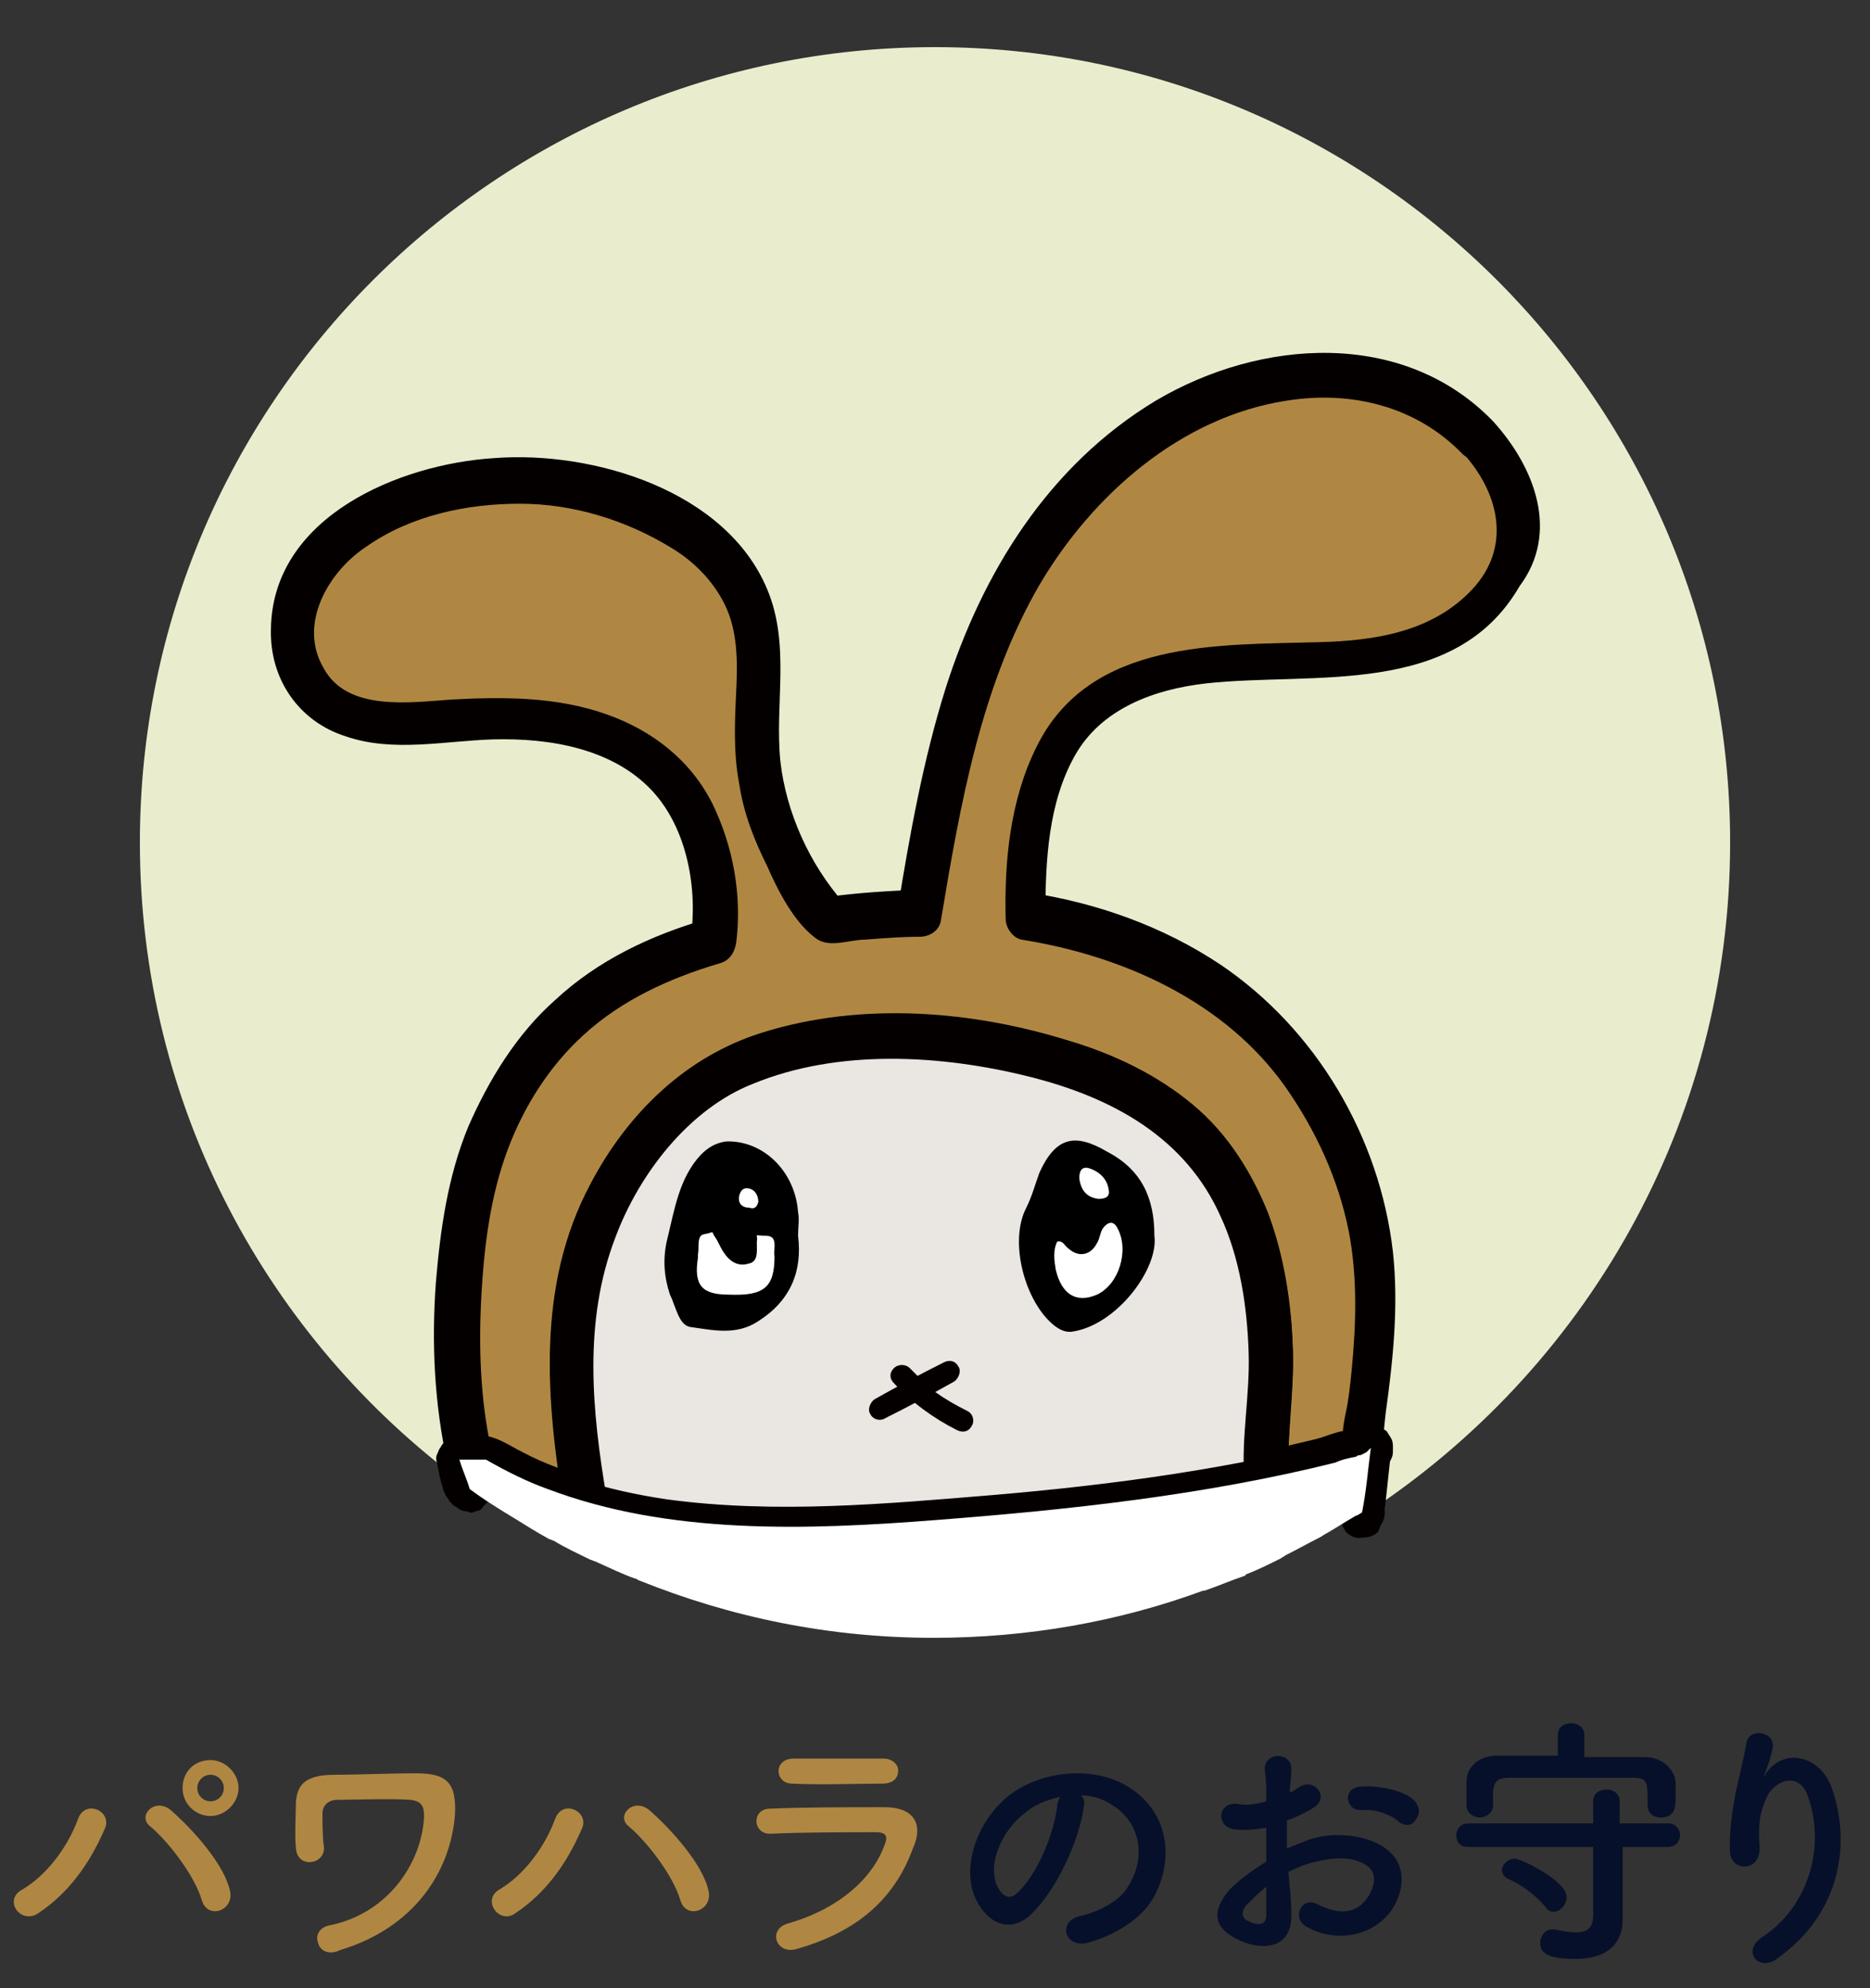 <?xml version="1.0" encoding="utf-8"?>
<!-- Generator: Adobe Illustrator 26.2.1, SVG Export Plug-In . SVG Version: 6.00 Build 0)  -->
<svg version="1.1" id="レイヤー_1" xmlns="http://www.w3.org/2000/svg" xmlns:xlink="http://www.w3.org/1999/xlink" x="0px"
	 y="0px" viewBox="0 0 127 135" style="enable-background:new 0 0 127 135;" xml:space="preserve">
<rect x="0" y="0" width="127" height="135" fill="#333333" stroke="none"/>
<style type="text/css">
	.st0{fill:#B08742;}
	.st1{fill:#07102A;}
	.st2{fill:#E9EDCE;}
	.st3{fill:#040000;}
	.st4{fill:#21499C;}
	.st5{fill:#EAE7E2;}
	.st6{fill:#FFFFFF;}
</style>
<g>
	<path class="st0" d="M1.5,128.3c1.7-1,3.1-2.9,3.8-4.8c0.5-1.4,2.4-0.5,1.8,0.7c-1,2.3-2.4,4.3-4.5,5.7
		C1.4,130.7,0.2,129,1.5,128.3z M13.7,129c-0.5-1.7-2.3-4-3.5-5c-0.9-0.7,0.3-2,1.4-1.1c1.6,1.4,3.6,3.7,4,5.4
		C16,129.7,14.1,130.4,13.7,129z M14.3,123.3c-1,0-1.9-0.8-1.9-1.9s0.8-1.9,1.9-1.9c1,0,1.9,0.9,1.9,1.9S15.3,123.3,14.3,123.3z
		 M14.3,120.5c-0.5,0-0.9,0.4-0.9,0.9s0.4,0.9,0.9,0.9c0.5,0,0.9-0.4,0.9-0.9S14.8,120.5,14.3,120.5z"/>
	<path class="st0" d="M21.6,131.9c-0.2-0.5,0.1-1.1,0.9-1.2c4.1-0.9,6.2-4.5,6.3-7.4c0-0.7-0.2-1-0.9-1.1c-1.3-0.1-4.1,0-5,0
		c-0.6,0-1,0.4-1,0.9c0,0.5,0,1.7,0.1,2.3c0.1,1.2-1.8,1.5-1.9,0.1c-0.1-0.8,0-2.6,0-3.2c0.1-1,0.5-1.8,2.6-1.8
		c1.5,0,3.6-0.1,5.6-0.1c2.1,0,2.7,0.7,2.6,2.8c-0.3,3.9-2.8,7.7-7.8,9.2C22.3,132.8,21.7,132.4,21.6,131.9z"/>
	<path class="st0" d="M33.9,128.3c1.7-1,3.1-2.9,3.8-4.8c0.5-1.4,2.4-0.5,1.8,0.7c-1,2.3-2.4,4.3-4.5,5.7
		C33.9,130.7,32.7,129,33.9,128.3z M46.2,129c-0.5-1.7-2.3-4-3.5-5c-0.9-0.7,0.3-2,1.4-1.1c1.6,1.4,3.6,3.7,4,5.4
		C48.5,129.7,46.6,130.4,46.2,129z"/>
	<path class="st0" d="M54.2,132.3c-1.5,0.5-2.1-1.3-0.7-1.7c3.5-1,5.8-3.1,6.6-5.4c0.2-0.5,0.1-0.8-0.6-0.8c-1.8,0-5.2,0-7.1,0.1
		c-1.3,0.1-1.4-1.7-0.1-1.7c2.3-0.1,5.3-0.1,7.8-0.1c1.8,0,2.7,1,1.9,2.8C60.9,128.5,58.7,131,54.2,132.3z M59.9,121.1
		c-1.7,0-4.2,0.1-6.1,0c-1.2,0-1.3-1.7,0.1-1.7c1.7,0,4.2,0,6.1,0c0.6,0,1,0.4,1,0.8C61,120.7,60.7,121.1,59.9,121.1z"/>
	<path class="st1" d="M73.6,122.7c-0.3,2.3-1.9,5.7-3.6,7.3c-1.4,1.3-2.9,0.6-3.7-1c-1.1-2.2,0.1-5.6,2.5-7.3
		c2.2-1.5,5.5-1.8,7.8-0.4c2.8,1.7,3.2,5,1.7,7.6c-0.8,1.4-2.6,2.5-4.4,3c-1.6,0.4-2.1-1.4-0.6-1.8c1.4-0.3,2.8-1.1,3.3-2
		c1.3-2,0.8-4.4-1-5.5c-0.7-0.5-1.5-0.7-2.2-0.7C73.6,122.1,73.7,122.3,73.6,122.7z M69.6,123.1c-1.7,1.3-2.6,3.7-1.8,5.1
		c0.3,0.5,0.7,0.8,1.2,0.4c1.4-1.2,2.6-4.1,2.8-6c0-0.2,0.1-0.4,0.2-0.6C71.1,122.2,70.3,122.5,69.6,123.1z"/>
	<path class="st1" d="M87.7,129.9c0.1,2.6-2.2,2.5-3.6,1.8c-2.1-1-1.5-2.3-0.6-3.4c0.6-0.6,1.5-1.3,2.5-1.9c0-0.8,0-1.5,0-2.3
		c-0.7,0.1-1.5,0.2-2.2,0.1c-1.3-0.2-1.1-2,0.4-1.7c0.5,0.1,1.1,0,1.8-0.2c0-0.8,0-1.4-0.1-2.1c-0.1-1.3,1.9-1.3,1.8,0
		c0,0.4-0.1,1-0.1,1.5c0.3-0.1,0.5-0.3,0.7-0.4c1-0.6,2.1,0.8,0.8,1.5c-0.5,0.3-1.1,0.6-1.7,0.8c0,0.6,0,1.2,0,1.9
		c0.5-0.2,1-0.4,1.5-0.6c1.5-0.5,3.1-0.3,4,0c3,1,2.5,3.5,1.6,4.8c-1.2,1.7-3.7,2.3-5.8,1.1c-1-0.6-0.3-2.1,0.8-1.5
		c1.4,0.7,2.6,0.7,3.4-0.5c0.4-0.6,0.9-1.9-0.6-2.4c-0.7-0.3-1.7-0.3-2.9,0c-0.6,0.1-1.3,0.4-1.9,0.7
		C87.6,128.2,87.7,129.1,87.7,129.9z M84.7,129.3c-0.4,0.4-0.4,0.9,0,1.1c0.8,0.4,1.3,0.3,1.3-0.4c0-0.5,0-1.2,0-1.9
		C85.5,128.5,85.1,128.9,84.7,129.3z M94.9,123.6c-0.5-0.4-1.5-0.8-2.4-0.7c-1.1,0.1-1.4-1.5-0.1-1.6c1.3-0.1,3.1,0.3,3.7,1
		c0.4,0.5,0.3,1,0,1.3C95.9,124,95.3,124,94.9,123.6z"/>
	<path class="st1" d="M110.2,125.6v2.7l0,2.1c0,0,0,0,0,0c0,1.1-0.6,2.6-3.2,2.6c-1.7,0-2.4-0.3-2.4-1.1c0-0.4,0.3-0.9,0.8-0.9
		c0.1,0,0.1,0,0.2,0c0.5,0.1,1,0.2,1.4,0.2c0.8,0,1.2-0.3,1.2-1.2v-4.6l-8.5,0c-0.6,0-0.8-0.4-0.8-0.8c0-0.4,0.3-0.8,0.8-0.8l8.5,0
		v-1.5c0-0.6,0.5-0.8,0.9-0.8c0.5,0,0.9,0.3,0.9,0.8v1.5l3.3,0c0.5,0,0.8,0.4,0.8,0.8c0,0.4-0.3,0.8-0.8,0.8H110.2z M107.7,119.3
		c1.4,0,2.7,0,4.1,0c1,0,2,0.8,2,1.8c0,0.3,0,0.6,0,0.9c0,0.6,0,1.4-1,1.4c-0.5,0-0.9-0.3-0.9-0.8c0,0,0,0,0,0c0-1.7,0-1.9-1.1-1.9
		c-1.4,0-3,0-4.6,0c-1.3,0-2.5,0-3.6,0c-1,0-1.1,0.3-1.2,0.9c0,0,0,0,0,1v0c0,0.5-0.5,0.8-0.9,0.8s-0.9-0.3-0.9-0.8
		c0-0.2,0-0.5,0-0.8s0-0.6,0-0.9c0-0.8,0.7-1.7,2.1-1.7c1.3,0,2.7,0,4.1,0v-1.4c0-0.6,0.5-0.8,0.9-0.8c0.5,0,0.9,0.3,0.9,0.8V119.3z
		 M104.9,129.4c-0.6-0.7-1.5-1.4-2.4-1.8c-0.3-0.1-0.5-0.4-0.5-0.6c0-0.4,0.4-0.8,0.9-0.8c0.4,0,3.5,1.5,3.5,2.6c0,0.5-0.4,1-0.9,1
		C105.3,129.8,105.1,129.7,104.9,129.4z"/>
	<path class="st1" d="M119.7,131.5c2.8-1.8,4.4-5.7,3.1-9.5c-0.6-1.8-2.3-1.1-2.8,0c-0.5,1.1-0.6,1.8-0.5,3.4c0.1,1.7-1.9,1.7-2,0.4
		c-0.1-1.4,0.2-3.2,0.4-4.2c0.2-0.9,0.5-2.1,0.7-3.2c0.1-1.1,1.9-0.9,1.8,0.2c-0.1,0.6-0.3,1.2-0.5,1.7c-0.2,0.5-0.1,0.3,0.1,0
		c1.3-1.7,3.7-1,4.4,1.1c1.3,3.6,0.7,8.4-3.6,11.5C119.5,134,118.2,132.5,119.7,131.5z"/>
</g>
<g>
	<g>
		<path class="st2" d="M117.5,57.2c0-29.8-24.2-54-54-54s-54,24.2-54,54c0,17.9,8.7,33.7,22,43.5L31.2,99c0.2,0.6,0.5,1.3,0.7,2
			c0,0,0.1,0.1,0.1,0.1c-0.2-0.7-0.4-1.3-0.7-2l0.7,0c-1.1-5-1-10.8-0.3-15.7c0.8-5.7,3.4-11.2,7.8-14.8c2.6-2.2,5.8-3.6,9.1-4.6
			c0.6-4-0.7-9.3-3.8-11.8c-3.5-2.9-8.3-3.5-12.8-3.2c-3.6,0.3-7.8,0.9-10.4-1.7c-2-2-2.1-5.4-0.8-7.9c1.3-2.5,3.8-4.2,6.5-5.2
			c5.8-2.4,12.8-1.9,18.2,1.2c2.3,1.3,4.3,3.1,5.3,5.5c1.3,3.2,0.4,6.8,0.6,10.2c0.2,3.8,2.1,8.4,4.8,11.4c2.1-0.3,4.1-0.5,6.2-0.5
			c1.3-8.3,3.1-17.4,7.6-24.4c4.7-7.3,12.9-12.8,21.5-12.1c1.8,0.2,3.5,0.6,5.1,1.3c1.4,0.7,2.7,1.7,3.8,2.9
			c1.7,1.8,2.9,4.1,2.9,6.5c-0.1,3.9-3.7,7-7.5,8.1s-7.8,0.7-11.7,0.9c-3.9,0.2-8.1,1.1-10.8,4.1c-2.7,3.1-3.4,8.6-3.3,13.1
			c1.3,0.2,2.5,0.4,3.8,0.8c6.1,1.6,11.9,5.2,15.3,10.5c5.9,9,5,15.6,3.7,25.1l0.3-0.3l0-0.2c0,0.1,0,0.1,0,0.2l0.1-0.1
			c-0.2,1.5-0.3,2.9-0.5,4.4C107.6,93.1,117.5,76.3,117.5,57.2z"/>
		<g>
			<path class="st0" d="M100.3,29.6c-1.1-1.2-2.4-2.2-3.8-2.9c-1.6-0.8-3.3-1.2-5.1-1.3c-8.6-0.8-16.8,4.8-21.5,12.1
				c-4.5,7-6.2,16.1-7.6,24.4c-2.1,0.1-4.2,0.2-6.2,0.5c-2.6-3-4.6-7.6-4.8-11.4c-0.2-3.4,0.7-7-0.6-10.2c-1-2.4-3.1-4.2-5.3-5.5
				c-5.5-3.1-12.4-3.6-18.2-1.2c-2.6,1.1-5.1,2.7-6.5,5.2c-1.3,2.5-1.2,5.9,0.8,7.9c2.6,2.6,6.8,1.9,10.4,1.7
				c4.5-0.3,9.3,0.3,12.8,3.2c3.1,2.6,4.4,7.8,3.8,11.8c-3.3,1-6.4,2.4-9.1,4.6c-4.4,3.6-7,9.2-7.8,14.8C31,88.3,30.9,94,32,99.1
				l1.1,0c1.1,0.6,2.2,1.1,3.3,1.6l0.3,0.1c1,0.4,2,0.7,3,1c-1.2-7.3-1.7-14.1,1.7-20.7c0.8-1.5,3.3-4.8,4.5-6
				c2.3-2.3,5.5-3.6,8.8-4.2c5.3-1.1,10.9-0.6,16.1,0.8c4,1.1,7.9,2.8,10.7,5.8c3.1,3.3,4.4,8,4.8,12.5c0.4,4.5-0.5,5.8-0.2,10.3
				c1.9-0.4,3.8-0.8,5.7-1.3l0.4,0.1c0.1,0,0.2,0,0.3-0.1l0.2-0.1c1.4-9.5,2.2-16.1-3.7-25.1c-3.5-5.3-9.2-8.8-15.3-10.5
				c-1.2-0.3-2.5-0.6-3.8-0.8c-0.1-4.5,0.6-10.1,3.3-13.1c2.6-3,6.8-3.9,10.8-4.1c3.9-0.2,8,0.2,11.7-0.9s7.4-4.1,7.5-8.1
				C103.3,33.7,102,31.4,100.3,29.6z"/>
			<g>
				<path class="st3" d="M101.4,28.6c-6.1-6.3-15.8-5.6-22.9-1.4c-7.3,4.4-11.8,11.7-14.3,19.6c-1.5,4.8-2.4,9.8-3.2,14.7
					c0.5-0.4,1-0.7,1.4-1.1c-2.1,0.1-4.1,0.2-6.2,0.5c0.4,0.1,0.7,0.3,1.1,0.4c-2.3-2.6-3.9-6.1-4.3-9.6c-0.4-3.9,0.7-7.9-0.9-11.7
					c-2.8-6.7-11.8-9.4-18.5-8.9c-6.5,0.4-15.1,4-15.2,11.6c-0.1,3.4,1.9,6.3,5.1,7.3c3.2,1.1,6.7,0.3,10,0.2
					c3.8-0.1,8.1,0.6,10.8,3.5c2.4,2.6,3.1,6.7,2.6,10.1c0.4-0.5,0.7-1,1.1-1.4c-3.8,1.1-7.4,2.8-10.3,5.5c-2.6,2.3-4.5,5.4-5.9,8.6
					c-1.4,3.4-1.9,7-2.2,10.6c-0.3,4.1-0.1,8.3,0.8,12.3c0.1,0.6,0.8,1.1,1.4,1.1c0.3,0,0.7-0.1,1.1,0c-0.8-0.2,0.4,0.4,0.5,0.4
					c0.5,0.2,1,0.5,1.4,0.7c1.4,0.6,2.8,1.1,4.3,1.6c1.2,0.4,2-0.8,1.8-1.8c-1-5.9-1.5-12,0.7-17.7c1.7-4.3,5.2-8.7,9.6-10.4
					c5.8-2.2,12.5-1.9,18.4-0.4c5.5,1.4,10.6,4.1,13,9.5c1.3,2.8,1.8,6.1,1.9,9.1c0.1,2.8-0.5,5.7-0.3,8.5c0,1,0.9,1.7,1.9,1.4
					c1.1-0.2,2.2-0.5,3.3-0.7c0.6-0.2,1.3-0.3,1.9-0.5c0,0-0.4-0.1-0.1-0.1c0.2,0,0.4,0.1,0.6,0.1c2.2,0,2.1-2.6,2.3-4.2
					c0.5-3.6,0.9-7.3,0.5-11c-0.9-7.8-5.2-15.1-11.7-19.5c-3.9-2.6-8.4-4.2-13-4.9c0.4,0.5,0.7,1,1.1,1.4c0-3.6,0.2-7.5,2-10.7
					c1.8-3.2,5.4-4.5,8.9-4.9c7.3-0.8,16.9,1,21.3-6.6C105.9,36.2,104.3,31.8,101.4,28.6c-1.3-1.4-3.4,0.7-2.1,2.1
					c2.5,2.7,3.4,6.4,0.7,9.3c-2.7,2.9-6.6,3.5-10.4,3.6c-6.9,0.2-15.6-0.2-19.2,7.1c-1.8,3.6-2.2,7.8-2.1,11.7
					c0,0.6,0.5,1.3,1.1,1.4c6.9,1.1,13.8,4.2,17.9,10c2.1,3,3.6,6.3,4.3,9.8c0.6,3.1,0.5,6.3,0.2,9.4c-0.1,1-0.2,2-0.4,2.9
					c-0.1,0.5-0.2,1-0.2,1.4c0,0.1,0,0.1,0,0.2c-0.1,0.2-0.1,0.3,0.1,0.1c0,0,1.6-0.2,0.9-0.4c-0.9-0.3-2,0.3-2.8,0.5
					c-1.3,0.3-2.5,0.6-3.8,0.9c0.6,0.5,1.3,1,1.9,1.4c-0.1-2.9,0.4-5.7,0.3-8.5c-0.1-3.1-0.6-6.3-1.7-9.2C85,79.6,83.4,77,81,75
					c-2.4-2-5.3-3.4-8.3-4.3c-6.5-2-13.9-2.6-20.5-0.7c-5.4,1.6-9.5,5.5-12.1,10.4c-3.6,6.8-3,14.5-1.8,21.8
					c0.6-0.6,1.2-1.2,1.8-1.8c-1.6-0.5-3.1-1-4.6-1.8c-0.8-0.4-1.5-0.9-2.4-1.1c-0.4,0-0.8,0-1.1,0c0.5,0.4,1,0.7,1.4,1.1
					c-0.8-3.6-0.9-7.2-0.7-10.8c0.2-3.3,0.6-6.6,1.8-9.8c1.1-2.9,2.8-5.6,5.1-7.7c2.6-2.4,5.9-3.9,9.3-4.9c0.7-0.2,1-0.8,1.1-1.4
					c0.4-3.2-0.2-6.5-1.6-9.4c-1.5-3-4.1-5-7.2-6.1c-3.4-1.2-7-1.2-10.6-1c-2.8,0.2-7,0.8-8.6-2.1c-1.8-3,0.3-6.6,2.9-8.3
					c3-2.1,6.8-2.9,10.4-2.9c3.6,0,7.2,1.1,10.3,3c1.5,0.9,2.8,2.2,3.6,3.8c0.9,1.8,0.9,3.9,0.8,5.9c-0.1,2.1-0.2,4.2,0.2,6.3
					c0.3,2,1,3.8,1.9,5.6c0.7,1.6,1.8,3.8,3.3,4.9c0.9,0.7,2.3,0.1,3.3,0.1c1.3-0.1,2.6-0.2,3.8-0.2c0.6,0,1.3-0.4,1.4-1.1
					c1.3-7.8,2.7-15.9,6.7-22.8c3.6-6.1,9.6-11.4,16.8-12.5c4.4-0.7,8.8,0.4,11.9,3.6C100.6,32.1,102.7,30,101.4,28.6z"/>
			</g>
		</g>
		<g>
			<path class="st4" d="M93,98.3l0,0.2l0,0C93,98.4,93,98.3,93,98.3z"/>
			<g>
				<path class="st3" d="M91.5,98.3c0,0,0,0.1,0,0.1c0,0,0,0,0,0c0,0.1,0,0.3,0.1,0.4c0.1,0.1,0.1,0.2,0.2,0.4
					c0.1,0.1,0.2,0.2,0.2,0.3c0.1,0.1,0.3,0.2,0.5,0.3c0.1,0.1,0.2,0.1,0.4,0.1c0.1,0,0.3,0,0.4,0c0.1,0,0.3,0,0.4-0.1
					c0.2-0.1,0.3-0.2,0.5-0.3c0,0,0.2-0.3,0.2-0.3c0.2-0.3,0.2-0.5,0.2-0.8c0,0,0,0,0,0c0,0,0,0,0,0c0,0,0-0.1,0-0.1
					c0-0.2,0-0.4-0.1-0.6c-0.1-0.2-0.2-0.3-0.3-0.5c-0.1-0.1-0.3-0.2-0.5-0.3c-0.2-0.1-0.4-0.1-0.6-0.1c-0.1,0-0.3,0-0.4,0.1
					c-0.3,0.1-0.5,0.2-0.7,0.4c-0.1,0.1-0.2,0.2-0.2,0.3C91.5,97.7,91.5,98,91.5,98.3c0,0.1,0,0.1,0,0.2c0.1-0.4,0.3-0.7,0.4-1.1
					c0,0,0,0,0,0c0.9,0.4,1.7,0.7,2.6,1.1c0,0,0-0.1,0-0.1c0,0,0,0,0,0c0-0.2,0-0.4-0.1-0.6c-0.1-0.2-0.2-0.3-0.3-0.5
					c-0.1-0.1-0.3-0.2-0.5-0.3c-0.2-0.1-0.4-0.1-0.6-0.1c-0.1,0-0.3,0-0.4,0.1c-0.3,0.1-0.5,0.2-0.7,0.4c-0.1,0.1-0.2,0.2-0.2,0.3
					C91.5,97.7,91.5,98,91.5,98.3z"/>
			</g>
		</g>
		<g>
			<path class="st4" d="M31.2,99l0.4,1.8c0.1,0.1,0.2,0.1,0.3,0.2C31.6,100.3,31.4,99.6,31.2,99z"/>
			<g>
				<path class="st3" d="M29.7,99.4c0.1,0.6,0.2,1.1,0.4,1.7c0,0,0,0.1,0,0.1c0,0,0,0,0,0c0.1,0.1,0.1,0.2,0.2,0.4
					c0.1,0.1,0.2,0.2,0.2,0.3c0.1,0.1,0.2,0.2,0.3,0.3c0.1,0.1,0.2,0.1,0.3,0.2c0.1,0.1,0.2,0.1,0.4,0.2c0.1,0,0.3,0,0.4,0.1
					c0.1,0,0.3,0,0.4-0.1c0.2,0,0.4-0.1,0.5-0.3c0.1-0.1,0.2-0.2,0.3-0.3c0.1-0.1,0.2-0.2,0.2-0.3c0.1-0.1,0.1-0.2,0.1-0.4
					c0-0.2,0-0.4,0-0.6c-0.2-0.7-0.4-1.3-0.7-2c0-0.2-0.1-0.4-0.3-0.5c-0.1-0.2-0.2-0.3-0.4-0.4c-0.2-0.1-0.4-0.2-0.6-0.2
					c-0.2,0-0.4,0-0.6,0c-0.4,0.1-0.7,0.3-0.9,0.7C29.7,98.6,29.6,99,29.7,99.4c0.2,0.6,0.5,1.3,0.7,2c0.7-0.6,1.5-1.1,2.2-1.7
					c-0.1-0.1-0.2-0.1-0.3-0.2c0.2,0.3,0.5,0.6,0.7,0.9c-0.1-0.5-0.2-1-0.3-1.5c0-0.1,0-0.1,0-0.2c0-0.2-0.1-0.4-0.3-0.5
					c-0.1-0.2-0.2-0.3-0.4-0.4c-0.2-0.1-0.4-0.2-0.6-0.2c-0.2,0-0.4,0-0.6,0c-0.4,0.1-0.7,0.3-0.9,0.7c-0.1,0.1-0.1,0.2-0.2,0.4
					C29.6,98.9,29.6,99.1,29.7,99.4z"/>
			</g>
		</g>
		<g>
			<path class="st4" d="M92.5,102.8c0.2-1.5,0.3-2.9,0.5-4.4l0,0L92.5,102.8C92.5,102.8,92.5,102.8,92.5,102.8z"/>
			<g>
				<path class="st3" d="M94,102.8c0.2-1.5,0.3-2.9,0.5-4.4c0-0.2-0.1-0.6-0.2-0.8c-0.2-0.3-0.4-0.5-0.7-0.6
					c-0.6-0.2-1.2-0.1-1.6,0.3c-0.4,0.3-0.4,0.9-0.5,1.4c0,0.3-0.1,0.7-0.1,1c-0.1,0.8-0.2,1.6-0.3,2.4c0,0.2,0,0.4-0.1,0.6
					c-0.1,0.5,0.3,1.1,0.7,1.3c0.4,0.3,1.1,0.3,1.5,0c0,0,0,0,0.1,0c0.7-0.4,1-1.4,0.5-2.1c-0.4-0.7-1.3-1-2.1-0.5c0,0,0,0-0.1,0
					C92.4,102,93.2,102.4,94,102.8c0.1-1.3,0.3-2.5,0.4-3.8c0-0.2,0-0.4,0.1-0.5c-0.1,0.4-0.3,0.7-0.4,1.1c0,0,0,0,0,0
					c-0.9-0.4-1.7-0.7-2.6-1.1c-0.2,1.5-0.3,2.9-0.5,4.4c0,0.4,0.2,0.8,0.4,1.1c0.3,0.3,0.7,0.5,1.1,0.4c0.4,0,0.8-0.1,1.1-0.4
					C93.8,103.5,93.9,103.2,94,102.8z"/>
			</g>
		</g>
		<g>
			<path class="st5" d="M39.7,102.1c-1.2-7.4-1.8-14.2,1.7-20.9c0.8-1.5,3.3-4.8,4.5-6c2.3-2.3,5.5-3.6,8.8-4.2
				c5.3-1.1,10.9-0.6,16.1,0.8c4,1.1,7.9,2.8,10.7,5.8c3.1,3.3,4.4,8,4.8,12.5s-0.5,5.8-0.2,10.3l6.2-1.3
				c-9.4,2.5-19.1,3.6-28.8,4.3c-10.4,0.8-21.5,1.1-30.6-4.1"/>
			<g>
				<path class="st3" d="M41.2,101.7c-1-5.9-1.6-12,0.6-17.7c1.6-4.3,5-8.7,9.3-10.4c5.8-2.4,12.8-2,18.8-0.5
					c5.6,1.4,10.6,4.1,13,9.5c1.3,2.8,1.8,6.1,1.9,9.2c0.1,2.9-0.5,5.7-0.3,8.6c0.1,1,0.9,1.7,1.9,1.4c2.1-0.4,4.1-0.9,6.2-1.3
					c-0.3-1-0.5-1.9-0.8-2.9c-8,2.1-16.1,3.2-24.3,3.9c-7.3,0.6-14.8,1.3-22.2,0.3c-4.1-0.6-8.1-1.8-11.7-3.8
					c-1.7-0.9-3.2,1.6-1.5,2.6c6.7,3.8,14.4,4.8,21.9,4.7c8.1-0.1,16.3-0.9,24.3-2c4.8-0.7,9.6-1.6,14.3-2.8
					c1.9-0.5,1.1-3.3-0.8-2.9c-2.1,0.4-4.1,0.9-6.2,1.3c0.6,0.5,1.3,1,1.9,1.4c-0.1-2.9,0.4-5.7,0.3-8.6c-0.1-3.1-0.6-6.3-1.7-9.2
					C85,79.6,83.4,77,81,75c-2.4-2-5.3-3.4-8.3-4.3c-6.6-2.1-14.2-2.7-20.9-0.6c-5.2,1.6-9.2,5.5-11.7,10.3
					c-3.7,6.9-3,14.7-1.8,22.1C38.6,104.4,41.5,103.6,41.2,101.7L41.2,101.7z"/>
			</g>
		</g>
		<g>
			<g>
				<g>
					<path class="st3" d="M60.7,93.9c1.2,1.3,2.7,2.4,4.3,3.2c0.4,0.2,0.8,0.1,1-0.3c0.2-0.3,0.1-0.8-0.3-1
						c-0.8-0.4-1.5-0.8-2.2-1.3c0,0-0.1-0.1-0.1-0.1c0,0-0.1-0.1,0,0c-0.1-0.1-0.2-0.1-0.2-0.2c-0.2-0.1-0.3-0.3-0.5-0.4
						c-0.3-0.3-0.6-0.6-0.9-0.9c-0.3-0.3-0.8-0.3-1.1,0C60.4,93.2,60.4,93.6,60.7,93.9L60.7,93.9z"/>
				</g>
			</g>
			<g>
				<g>
					<path class="st3" d="M64.1,92.5c-1.6,0.8-3.1,1.6-4.7,2.5c-0.3,0.2-0.5,0.7-0.3,1c0.2,0.4,0.7,0.5,1,0.3
						c1.6-0.8,3.1-1.6,4.7-2.5c0.3-0.2,0.5-0.7,0.3-1C64.9,92.4,64.5,92.3,64.1,92.5L64.1,92.5z"/>
				</g>
			</g>
		</g>
		<g>
			<ellipse class="st6" cx="49.8" cy="84.4" rx="3.4" ry="4.4"/>
			<path d="M54.2,83.9c0.3,2.4-0.5,4.4-2.7,5.8c-1.5,1-3.1,0.6-4.6,0.4c-0.8-0.1-1-1.4-1.4-2.2c-0.4-1.2-0.5-2.4-0.2-3.7
				c0.5-2,0.8-4.2,2.3-5.8c0.5-0.5,1-0.8,1.7-0.9c2.5-0.1,4.7,2,4.9,4.8C54.3,82.8,54.2,83.3,54.2,83.9z M52.6,85.3
				c-0.1-0.5,0.3-1.4-0.6-1.4c-0.9,0-0.5-0.2-0.6,0.4c0,0,0,0.1,0,0.1c0,0.6,0.1,1.3-0.6,1.4c-0.6,0.2-1.2-0.1-1.6-0.7
				c-0.3-0.4-0.4-0.8-0.7-1.2c-0.2-0.4,0-0.2-0.7-0.1c-0.5,0.1-0.3,0.9-0.4,1.4c0,0.1,0,0.2,0,0.2c-0.3,1.9,0.3,2.5,2.1,2.5
				C51.9,88,52.6,87.4,52.6,85.3z M51.5,81.6c0-0.4-0.2-0.8-0.6-0.9c-0.4-0.1-0.6,0.1-0.7,0.5c-0.1,0.5,0.2,0.8,0.7,0.8
				C51.2,82.1,51.4,82,51.5,81.6z"/>
		</g>
		<g>
			<ellipse class="st6" cx="73.8" cy="83.7" rx="3.2" ry="4.8"/>
			<path d="M78.4,83.9c0.3,2.2-2.5,6-5.5,6.5c-0.5,0.1-0.9-0.1-1.3-0.4c-2-1.6-3.1-5.7-1.9-8c0.4-0.8,0.6-1.6,0.9-2.4
				c1.1-2.4,2.4-2.7,4.6-1.4C77.5,79.4,78.4,81.3,78.4,83.9z M71.8,84.3c-0.3,0.6-0.2,1.3-0.1,1.9c0.4,1.7,1.4,2.3,2.8,1.7
				c1.5-0.7,2.2-3,1.4-4.5c-0.3-0.6-0.7-0.4-1,0c-0.2,0.3-0.2,0.7-0.4,1c-0.4,0.8-1.2,1-1.9,0.4C72.3,84.6,72.2,84.2,71.8,84.3z
				 M74.6,81.4c0.4,0,0.8-0.1,0.7-0.6c-0.1-0.8-0.7-1.3-1.4-1.5c-0.5-0.1-0.6,0.3-0.6,0.7C73.4,80.8,73.8,81.3,74.6,81.4z"/>
		</g>
	</g>
	<g>
		<path class="st6" d="M93.1,98.3l-0.3,0.3l-0.2,0.1v0l-0.2,0.1c-0.1,0-0.2,0-0.3,0.1h0c-0.5,0.1-1,0.2-1.4,0.4
			c-8.8,2.2-18,3.2-27.1,3.9c-8.9,0.7-18.2,1-26.4-2.1c-1.4-0.5-2.8-1.2-4.2-2l-1.8,0c0.2,0.7,0.5,1.3,0.7,2
			c0.8,0.6,1.6,1.1,2.4,1.6c0.2,0.1,0.3,0.2,0.5,0.3c0.8,0.5,1.6,1,2.5,1.5c0.1,0,0.2,0.1,0.3,0.1c0.8,0.5,1.7,0.9,2.5,1.3
			c0.1,0,0.2,0.1,0.3,0.1c0.9,0.4,1.9,0.9,2.8,1.2c0.1,0,0.1,0.1,0.2,0.1c6.2,2.5,12.9,3.9,20,3.9c6.4,0,12.6-1.1,18.3-3.2
			c0,0,0.1,0,0.1,0c0.9-0.3,1.8-0.7,2.7-1c0,0,0.1,0,0.1-0.1c0.8-0.3,1.6-0.7,2.4-1.1c0.1-0.1,0.2-0.1,0.3-0.2
			c0.8-0.4,1.5-0.8,2.3-1.2c0.2-0.1,0.3-0.2,0.5-0.3c0.7-0.4,1.3-0.8,2-1.2c0.1,0,0.2-0.1,0.2-0.1l0,0c0.1,0,0.1-0.1,0.2-0.1
			C92.8,101.2,92.9,99.8,93.1,98.3z"/>
	</g>
</g>
</svg>
